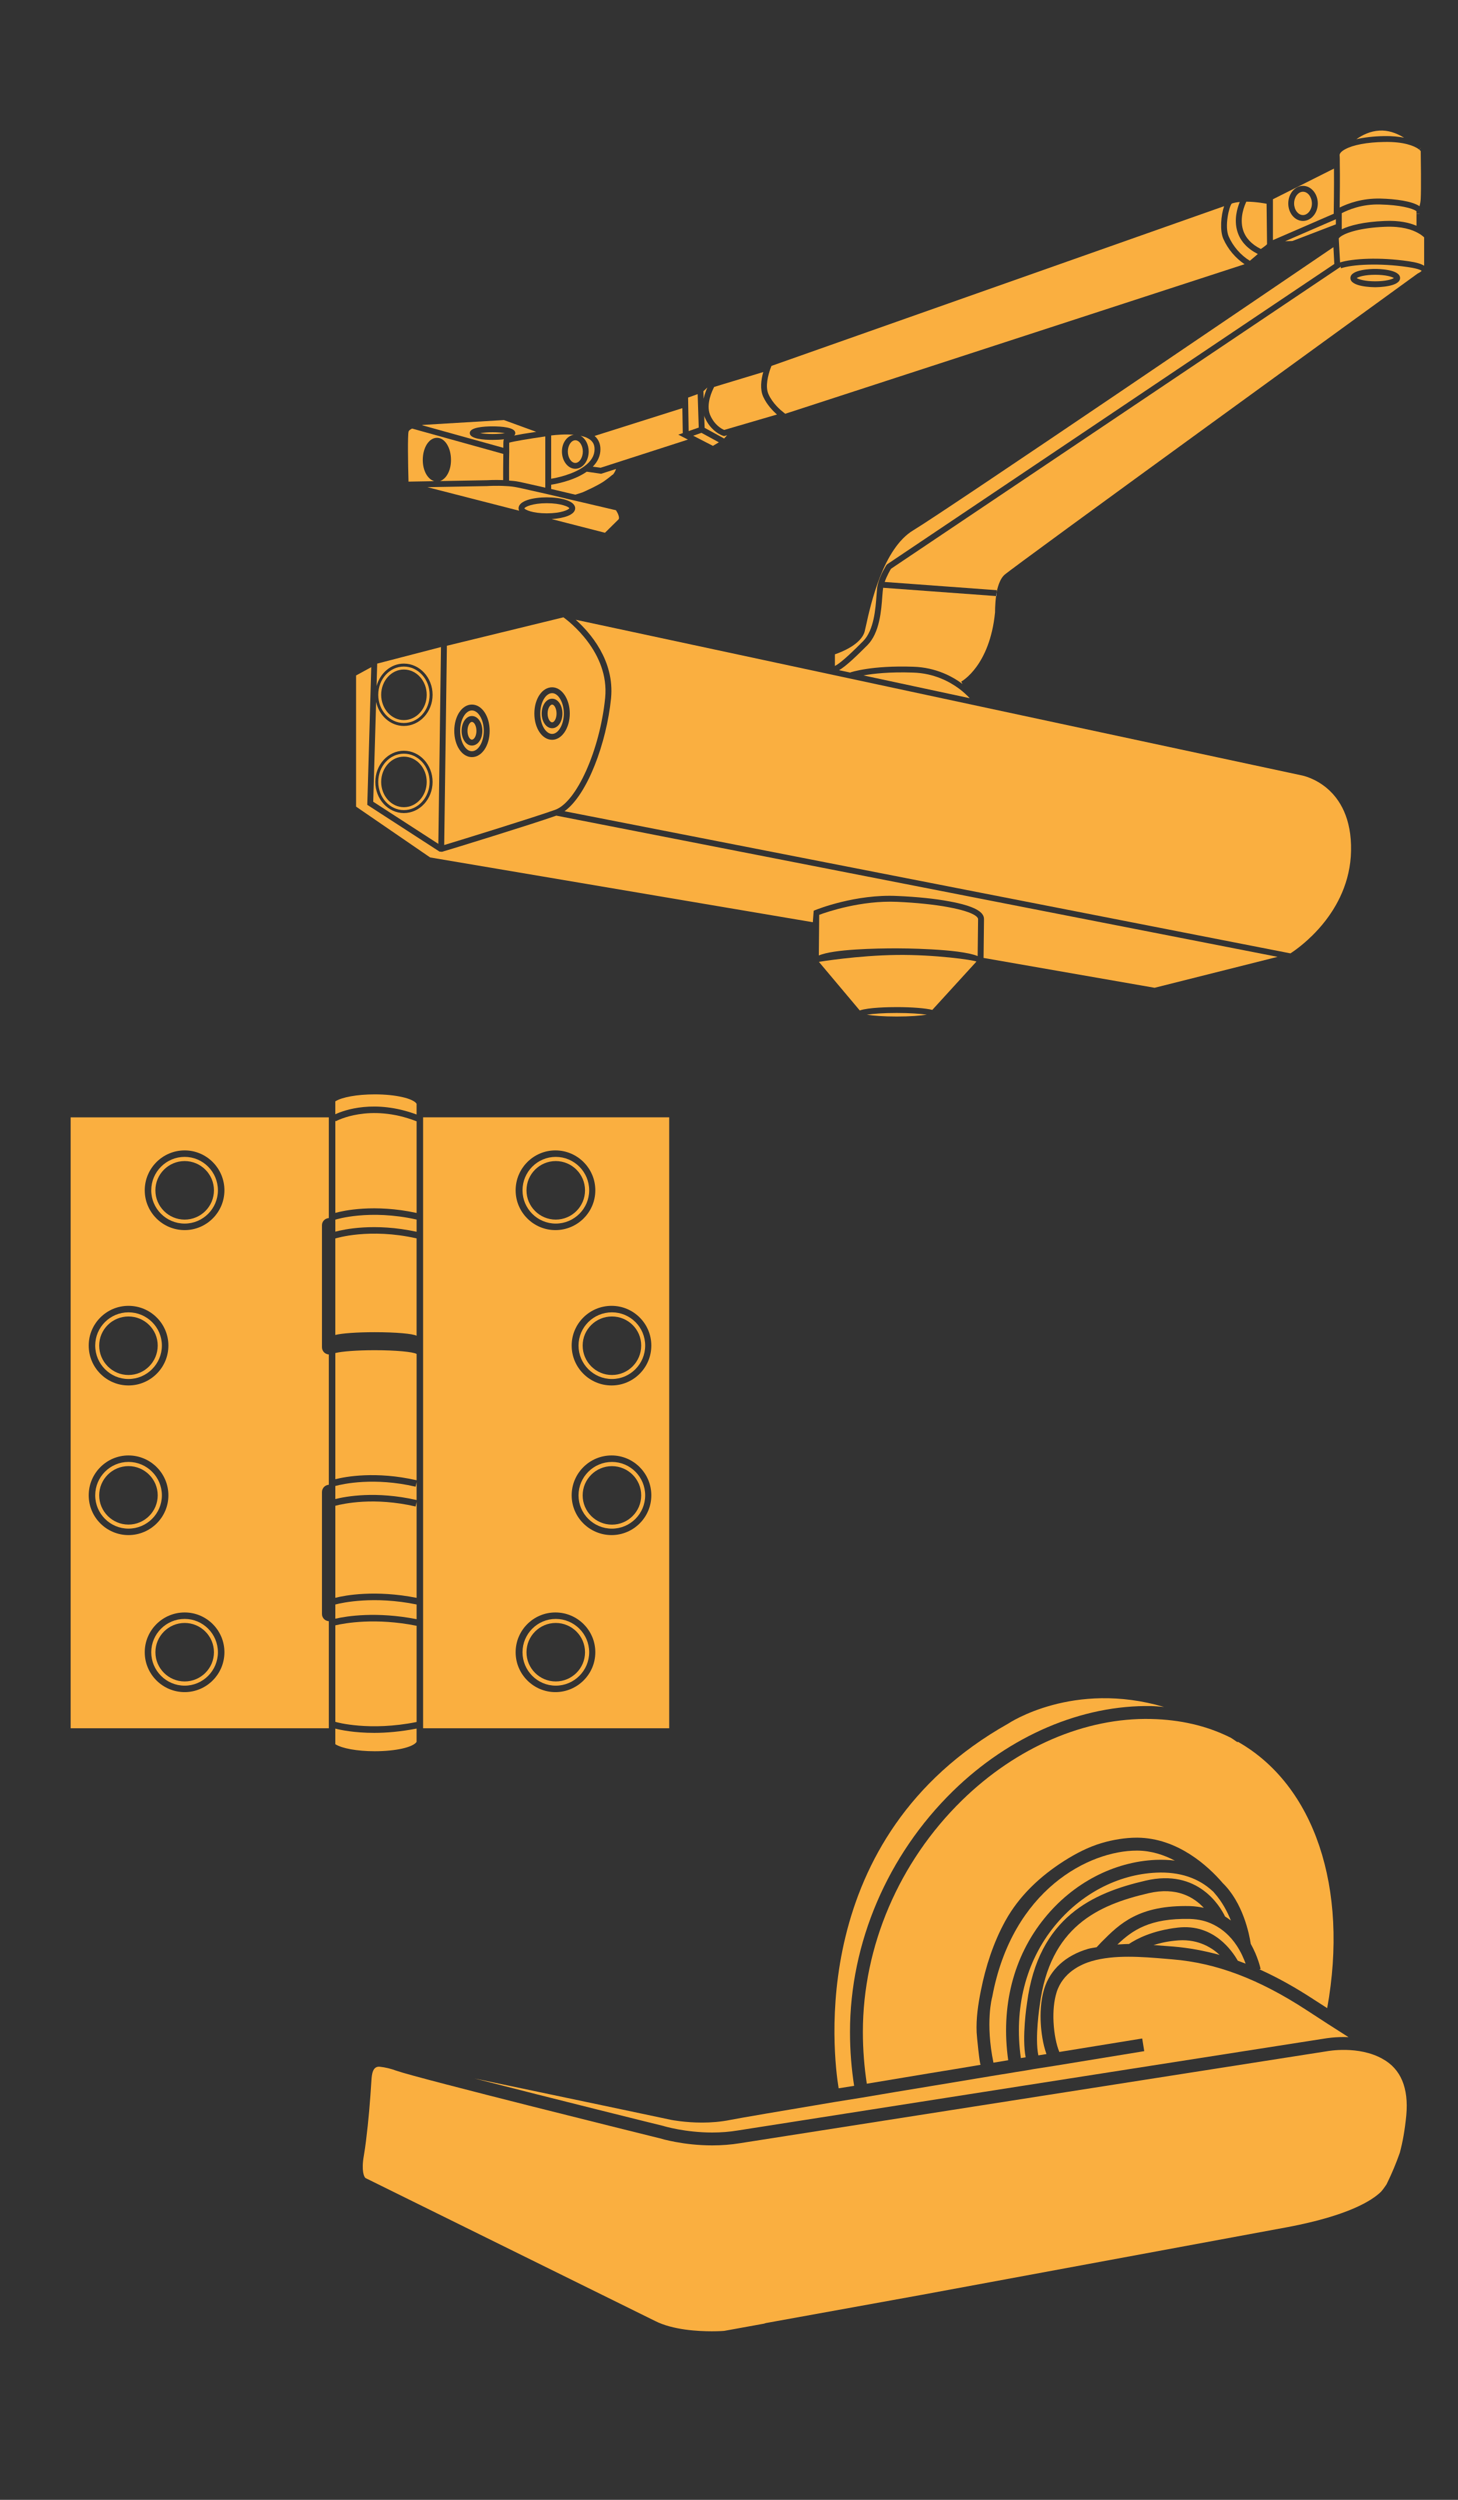 <?xml version="1.0" encoding="utf-8"?>
<!-- Generator: Adobe Illustrator 16.0.0, SVG Export Plug-In . SVG Version: 6.00 Build 0)  -->
<!DOCTYPE svg PUBLIC "-//W3C//DTD SVG 1.1//EN" "http://www.w3.org/Graphics/SVG/1.1/DTD/svg11.dtd">
<svg version="1.1" id="Layer_1" xmlns:x="http://ns.adobe.com/Extensibility/1.0/" xmlns:i="http://ns.adobe.com/AdobeIllustrator/10.0/" xmlns:graph="http://ns.adobe.com/Graphs/1.0/"
	 xmlns="http://www.w3.org/2000/svg" xmlns:xlink="http://www.w3.org/1999/xlink" xmlns:a="http://ns.adobe.com/AdobeSVGViewerExtensions/3.0/"
	 x="0px" y="0px" width="70px" height="120px" viewBox="0 0 70 120" style="enable-background:new 0 0 70 120;"
	 xml:space="preserve">
<rect x="0" y="0" width="70" height="120" fill="#333333" stroke="none"/>
<g>
	<path style="fill:none;" d="M19.39,36.321c-0.6,0-1.089,0.544-1.089,1.214c0,0.669,0.489,1.213,1.089,1.213
		c0.604,0,1.097-0.544,1.097-1.213C20.486,36.865,19.994,36.321,19.39,36.321z"/>
	<polygon style="fill:none;" points="68.233,7.08 68.231,7.082 68.231,7.082 	"/>
	<path style="fill:none;" d="M19.39,34.566c0.604,0,1.097-0.545,1.097-1.215c0-0.669-0.492-1.213-1.097-1.213
		c-0.6,0-1.089,0.544-1.089,1.213C18.301,34.021,18.79,34.566,19.39,34.566z"/>
	<path style="fill:none;" d="M20.98,21.298c-0.189,0-0.4,0.322-0.4,0.783c0,0.443,0.211,0.775,0.4,0.775
		c0.185,0,0.391-0.318,0.391-0.775C21.371,21.62,21.165,21.298,20.98,21.298z"/>
	<path style="fill:none;" d="M28.42,23.762c-0.088,0.044-0.177,0.073-0.267,0.108c0.507,0.117,0.952,0.222,1.231,0.288v-0.936
		c-0.235,0.194-0.548,0.373-0.943,0.533C28.436,23.758,28.428,23.759,28.42,23.762z"/>
	<path style="fill:#FAAF40;" d="M28.055,22.383c0.326-0.237,0.491-0.512,0.491-0.82c0-0.262-0.118-0.433-0.38-0.553
		c-0.087-0.04-0.188-0.068-0.291-0.091c0.229,0.126,0.389,0.417,0.389,0.754c0,0.458-0.289,0.83-0.643,0.83s-0.642-0.373-0.642-0.83
		c0-0.419,0.249-0.753,0.568-0.803c-0.41-0.035-0.836,0.003-1.085,0.033v2.078C26.682,22.945,27.51,22.786,28.055,22.383z"/>
	<path style="fill:#FAAF40;" d="M23.057,20.792c0.143,0.024,0.343,0.043,0.593,0.043s0.448-0.019,0.59-0.043
		c-0.143-0.023-0.343-0.042-0.59-0.042C23.404,20.75,23.203,20.769,23.057,20.792z"/>
	<path style="fill:#FAAF40;" d="M24.179,21.124c0.005-0.013,0.008-0.024,0.016-0.037c-0.173,0.022-0.364,0.03-0.544,0.03
		c-0.41,0-1.097-0.043-1.097-0.329c0-0.279,0.687-0.321,1.097-0.321c0.407,0,1.09,0.042,1.09,0.321c0,0.046-0.022,0.084-0.053,0.119
		c0.228-0.047,0.563-0.105,1.057-0.178l-1.551-0.565l-3.878,0.232c0.001,0-0.023,0.006-0.059,0.014l3.909,1.087
		C24.164,21.329,24.167,21.17,24.179,21.124z"/>
	<path style="fill:#FAAF40;" d="M24.165,21.79l-4.381-1.218c-0.093,0.046-0.16,0.1-0.169,0.149c-0.047,0.199-0.027,1.52-0.002,2.399
		l1.234-0.022c-0.314-0.096-0.549-0.498-0.549-1.017c0-0.597,0.299-1.065,0.682-1.065c0.377,0,0.673,0.468,0.673,1.065
		c0,0.51-0.225,0.906-0.526,1.012l2.254-0.041c0.009-0.001,0.361-0.022,0.776-0.006C24.157,22.786,24.156,22.232,24.165,21.79z"/>
	<path style="fill:#FAAF40;" d="M29.337,33.522c-0.213,2.129-1.132,4.631-2.235,5.42l34.853,6.823
		c0.364-0.233,2.849-1.932,2.91-4.914c0.065-3.146-2.283-3.615-2.384-3.633L27.642,29.75C28.325,30.361,29.513,31.7,29.337,33.522z"
		/>
	<polygon style="fill:#FAAF40;" points="62.048,11.57 64.136,10.769 64.136,10.524 61.7,11.58 	"/>
	<path style="fill:#FAAF40;" d="M34.766,21.05l0.143-0.158l-0.146,0.043l-0.04-0.013c-0.025-0.007-0.601-0.192-0.897-0.911
		c-0.007-0.021-0.008-0.042-0.017-0.064l0.021,0.591L34.766,21.05z"/>
	<path style="fill:#FAAF40;" d="M24.448,21.249c-0.001,0.075-0.004,0.229,0.001,0.429c-0.012,0.472-0.009,1.125-0.008,1.391
		c0.157,0.012,0.315,0.025,0.468,0.057c0.113,0.021,0.342,0.074,0.641,0.141c0.186,0.042,0.402,0.092,0.63,0.143v-2.46
		C25.439,21.056,24.667,21.184,24.448,21.249z"/>
	<path style="fill:#FAAF40;" d="M25.177,24.403c0.024,0.063,0.378,0.239,1.075,0.239c0.698,0,1.057-0.176,1.082-0.247
		c-0.026-0.062-0.384-0.239-1.082-0.239C25.556,24.156,25.201,24.333,25.177,24.403z"/>
	<path style="fill:#FAAF40;" d="M27.622,22.222c0.194,0,0.36-0.25,0.36-0.548c0-0.293-0.166-0.54-0.36-0.54
		c-0.195,0-0.36,0.247-0.36,0.54C27.262,21.971,27.427,22.222,27.622,22.222z"/>
	<path style="fill:#FAAF40;" d="M25.487,23.542c-0.294-0.067-0.521-0.119-0.633-0.14c-0.183-0.038-0.37-0.061-0.558-0.068
		c-0.467-0.03-0.896-0.001-0.902,0l-2.875,0.052l4.406,1.13c-0.018-0.036-0.028-0.075-0.028-0.117c0-0.361,0.701-0.525,1.355-0.525
		c0.657,0,1.363,0.164,1.363,0.525c0,0.318-0.55,0.483-1.132,0.518l2.562,0.658c0.137-0.137,0.488-0.486,0.65-0.642
		c0.068-0.068-0.021-0.286-0.12-0.438c-0.02-0.004-0.047-0.012-0.077-0.02h-0.005c-0.289-0.07-1.026-0.242-1.838-0.431l-0.485-0.111
		l0.005-0.002c-0.3-0.07-0.602-0.139-0.886-0.208C25.994,23.657,25.72,23.594,25.487,23.542z"/>
	<path style="fill:#FAAF40;" d="M36.643,19.044c-0.162-0.357-0.105-0.806,0.002-1.185l-1.912,0.579v0.001h-0.001l-0.443,0.134
		c-0.094,0.176-0.404,0.824-0.201,1.333c0.208,0.5,0.565,0.685,0.682,0.733l2.533-0.741C37.102,19.72,36.813,19.422,36.643,19.044z"
		/>
	<path style="fill:#FAAF40;" d="M46.88,46.158l-2.119,2.321c-0.314-0.082-0.984-0.135-1.707-0.135c-0.348,0-1.365,0.014-1.775,0.162
		l-1.963-2.334c0,0,1.863-0.309,3.742-0.331C44.892,45.819,46.737,46.083,46.88,46.158z"/>
	<path style="fill:#FAAF40;" d="M19.39,31.855c0.76,0,1.379,0.672,1.379,1.497c0,0.825-0.619,1.496-1.379,1.496
		c-0.648,0-1.189-0.494-1.332-1.155l-0.139,4.793l3.126,2.023l0.127-9.449l-3.062,0.795l-0.031,1.079
		C18.248,32.313,18.768,31.855,19.39,31.855z M19.39,39.03c-0.756,0-1.371-0.671-1.371-1.495c0-0.826,0.615-1.497,1.371-1.497
		c0.76,0,1.379,0.671,1.379,1.497C20.769,38.358,20.15,39.03,19.39,39.03z"/>
	<path style="fill:#FAAF40;" d="M62.556,9.204c-0.23,0-0.425,0.259-0.425,0.564c0,0.301,0.193,0.556,0.425,0.556
		c0.232,0,0.43-0.255,0.43-0.556C62.983,9.457,62.792,9.204,62.556,9.204z"/>
	<path style="fill:#FAAF40;" d="M64.046,8.092l-2.932,1.473v1.962l2.92-1.266v-0.056C64.035,10.19,64.054,8.904,64.046,8.092z
		 M62.556,10.606c-0.39,0-0.705-0.375-0.705-0.838c0-0.466,0.315-0.846,0.705-0.846c0.393,0,0.713,0.379,0.713,0.846
		C63.269,10.23,62.947,10.606,62.556,10.606z"/>
	<path style="fill:#FAAF40;" d="M41.617,48.71c0.296,0.047,0.797,0.087,1.437,0.087c0.645,0,1.149-0.042,1.443-0.089
		c-0.298-0.043-0.816-0.083-1.443-0.083C42.394,48.625,41.905,48.665,41.617,48.71z"/>
	<path style="fill:#FAAF40;" d="M39.313,45.867c0.689-0.305,2.75-0.343,3.738-0.343c0.143,0,3.014,0.006,3.887,0.371l0.021-1.767
		c0.004-0.057-0.053-0.325-1.428-0.581c-0.674-0.126-1.525-0.214-2.463-0.256c-1.721-0.077-3.36,0.483-3.737,0.624L39.313,45.867z"
		/>
	<path style="fill:#FAAF40;" d="M26.462,23.473c0.296,0.072,0.603,0.144,0.912,0.215l0.244,0.057l0.137-0.04
		c0.059-0.019,0.13-0.042,0.215-0.071c0.232-0.104,0.665-0.297,0.999-0.511c0.222-0.154,0.383-0.288,0.443-0.339l0.001,0.001
		c0,0,0.001,0,0.001-0.001l0.007,0.007c0.076-0.09,0.124-0.185,0.156-0.279l-0.713,0.231l-0.694-0.1
		c-0.656,0.46-1.591,0.607-1.707,0.624L26.462,23.473L26.462,23.473z"/>
	<path style="fill:#FAAF40;" d="M28.547,20.926c0.184,0.162,0.28,0.374,0.28,0.637c0,0.312-0.124,0.592-0.366,0.838l0.377,0.052
		l4.189-1.351l-0.461-0.237l0.215-0.074l-0.02-1.198L28.547,20.926z"/>
	<polygon style="fill:#FAAF40;" points="33.036,19.085 33.063,20.693 33.547,20.525 33.495,18.919 	"/>
	<path style="fill:#FAAF40;" d="M33.784,19.14c0.044-0.215,0.116-0.402,0.178-0.539l-0.19,0.179L33.784,19.14z"/>
	<path style="fill:#FAAF40;" d="M60.81,9.781c-0.006-0.001-0.476-0.097-0.972-0.1c-0.077,0.158-0.342,0.77-0.157,1.36
		c0.119,0.382,0.406,0.689,0.854,0.912c0,0,0.281-0.19,0.297-0.235L60.81,9.781z"/>
	<path style="fill:#FAAF40;" d="M59.411,11.123c-0.18-0.576-0.006-1.141,0.111-1.427c-0.135,0.013-0.267,0.035-0.383,0.074
		c-0.125,0.125-0.361,1.1-0.146,1.586c0.209,0.475,0.579,0.898,1.013,1.163c0.149-0.124,0.281-0.235,0.383-0.326
		C59.881,11.936,59.552,11.576,59.411,11.123z"/>
	<path style="fill:#FAAF40;" d="M58.735,11.47c-0.176-0.398-0.117-1.121,0.035-1.573c-2.766,0.976-20.577,7.26-21.73,7.667
		c-0.015,0.032-0.031,0.076-0.052,0.133c-0.105,0.297-0.262,0.855-0.09,1.231c0.197,0.439,0.582,0.764,0.727,0.875l0.016-0.005
		l0.008,0.023c0.007,0.005,0.022,0.02,0.027,0.023c0.008,0.007,0.016,0.014,0.023,0.019l22.054-7.18
		C59.313,12.385,58.955,11.963,58.735,11.47z"/>
	<path style="fill:#FAAF40;" d="M42.362,28.608c-0.051,0.706-0.129,1.774-0.723,2.369c-0.634,0.634-1.053,1.019-1.354,1.194
		l0.545,0.117l-0.002-0.009c0.04-0.014,1.019-0.344,3.019-0.274c1.078,0.033,1.877,0.465,2.362,0.826l-0.06-0.112
		c0.015-0.008,1.371-0.746,1.625-3.328c0-0.002-0.004-0.37,0.049-0.778l-5.422-0.398C42.388,28.305,42.375,28.44,42.362,28.608z"/>
	<path style="fill:#FAAF40;" d="M46.056,33.065c-0.455-0.338-1.205-0.748-2.218-0.779c-1.126-0.04-1.911,0.051-2.384,0.136
		l5.104,1.094C46.442,33.393,46.274,33.229,46.056,33.065z"/>
	<path style="fill:#FAAF40;" d="M67.634,12.542c0.369,0.054,0.6,0.123,0.74,0.215v-1.362c-0.043-0.043-0.135-0.126-0.294-0.211
		c-0.278-0.157-0.776-0.333-1.597-0.297c-1.168,0.048-1.873,0.285-2.121,0.473c-0.069,0.052-0.079,0.077-0.079,0.078l-0.009,0.001
		l0.064,1.159C64.933,12.412,66.229,12.333,67.634,12.542z"/>
	<path style="fill:#FAAF40;" d="M66.921,13.347c-0.092-0.063-0.4-0.157-0.896-0.157c-0.49,0-0.797,0.094-0.889,0.157
		c0.092,0.063,0.397,0.157,0.889,0.157C66.521,13.504,66.829,13.411,66.921,13.347z"/>
	<path style="fill:#FAAF40;" d="M68.005,10.262v-0.123c-0.186-0.146-0.813-0.301-1.732-0.323c-0.885-0.029-1.553,0.261-1.854,0.417
		v0.773c0.383-0.184,1.06-0.359,2.056-0.399c0.719-0.033,1.207,0.091,1.532,0.231V10.27h0.144c0,0,0,0,0-0.008H68.005z"/>
	<path style="fill:#FAAF40;" d="M65.12,6.683c0.374-0.087,0.816-0.141,1.324-0.15c0.397-0.008,0.703,0.027,0.968,0.077
		c-0.39-0.238-0.784-0.363-1.179-0.342C65.778,6.293,65.399,6.486,65.12,6.683z"/>
	<path style="fill:#FAAF40;" d="M21.1,40.879l-3.466-2.244l0.191-6.609l-0.729,0.398v6.297l3.555,2.439l18.374,3.11l0.041-0.552
		l0.08-0.033c0.078-0.031,1.929-0.774,3.938-0.675c0.952,0.041,1.817,0.131,2.502,0.26c1.149,0.213,1.677,0.489,1.657,0.866
		l-0.021,1.848l8.211,1.433l5.904-1.485L26.71,39.153c-1.147,0.408-5.23,1.666-5.487,1.736L21.1,40.879z"/>
	<polygon style="fill:#FAAF40;" points="33.281,20.916 34.228,21.403 34.513,21.233 33.678,20.778 	"/>
	<path style="fill:#FAAF40;" d="M68.097,7.148c-0.195-0.135-0.677-0.354-1.646-0.333c-0.813,0.013-1.492,0.141-1.869,0.35
		c-0.181,0.097-0.274,0.204-0.267,0.293c0.01,0.077,0.01,0.215,0.01,0.406c0.012,0.588,0.001,1.626-0.006,2.098
		c0.385-0.192,1.074-0.451,1.959-0.43c0.711,0.017,1.531,0.125,1.875,0.368c0.023-0.089,0.047-0.197,0.056-0.339
		c0.028-0.474,0.006-2.022,0.001-2.309c-0.014-0.015-0.034-0.038-0.066-0.064l0.09-0.108l0,0l-0.098,0.102
		C68.114,7.165,68.104,7.158,68.097,7.148z"/>
	<path style="fill:#FAAF40;" d="M42.778,27.303c-0.049,0.08-0.203,0.347-0.303,0.633l5.379,0.395l-0.008,0.108
		c0.084-0.405,0.204-0.679,0.37-0.837c0.442-0.402,19.054-13.896,19.847-14.471c0.099-0.047,0.18-0.105,0.192-0.134
		c-0.014-0.004-0.091-0.093-0.663-0.176c-1.379-0.205-2.682-0.124-3.207,0.057l-0.037-0.105l0.002,0.043L42.778,27.303z
		 M66.022,12.909c0.123,0,1.197,0.012,1.197,0.438c0,0.427-1.074,0.44-1.197,0.44c-0.121,0-1.188-0.013-1.188-0.44
		C64.834,12.921,65.901,12.909,66.022,12.909z"/>
	<path style="fill:#FAAF40;" d="M22.655,34.104c-0.305,0-0.563,0.448-0.563,0.979s0.258,0.979,0.563,0.979
		c0.311,0,0.573-0.448,0.573-0.979S22.966,34.104,22.655,34.104z M23.158,35.083c0,0.402-0.217,0.706-0.502,0.706
		c-0.277,0-0.493-0.31-0.493-0.706c0-0.399,0.216-0.712,0.493-0.712C22.937,34.371,23.158,34.683,23.158,35.083z"/>
	<path style="fill:#FAAF40;" d="M26.509,33.273c-0.31,0-0.571,0.448-0.571,0.979c0,0.531,0.262,0.979,0.571,0.979
		c0.3,0,0.563-0.458,0.563-0.979S26.81,33.273,26.509,33.273z M26.509,34.958c-0.28,0-0.501-0.31-0.501-0.705
		c0-0.4,0.221-0.713,0.501-0.713c0.277,0,0.493,0.313,0.493,0.713C27.002,34.647,26.786,34.958,26.509,34.958z"/>
	<path style="fill:#FAAF40;" d="M26.509,33.821c-0.089,0-0.219,0.168-0.219,0.432c0,0.242,0.116,0.422,0.219,0.422
		c0.1,0,0.212-0.181,0.212-0.422C26.722,34.009,26.606,33.821,26.509,33.821z"/>
	<path style="fill:#FAAF40;" d="M42.082,28.587c0.017-0.223,0.028-0.4,0.058-0.515c0.01-0.044,0.014-0.058,0.02-0.075
		c0.111-0.424,0.389-0.853,0.398-0.872l0.039-0.04l21.465-14.414l-0.043-0.806c-2.052,1.394-18.607,12.65-20.166,13.587
		c-1.459,0.872-2.053,3.568-2.276,4.583c-0.026,0.113-0.046,0.206-0.062,0.272c-0.164,0.624-1.113,0.996-1.431,1.103v0.558
		c0.324-0.159,0.981-0.816,1.356-1.191C41.961,30.257,42.036,29.212,42.082,28.587z"/>
	<path style="fill:#FAAF40;" d="M29.055,33.494c0.212-2.188-1.765-3.688-2.004-3.861l-5.592,1.365l-0.003-0.013l-0.129,9.579
		c0.843-0.254,4.328-1.333,5.322-1.689C27.682,38.513,28.805,35.999,29.055,33.494z M22.655,36.344
		c-0.474,0-0.845-0.554-0.845-1.261s0.372-1.262,0.845-1.262c0.479,0,0.854,0.555,0.854,1.262
		C23.51,35.79,23.134,36.344,22.655,36.344z M25.655,34.252c0-0.707,0.375-1.26,0.854-1.26c0.467,0,0.847,0.565,0.847,1.26
		s-0.38,1.261-0.847,1.261C26.031,35.513,25.655,34.959,25.655,34.252z"/>
	<path style="fill:#FAAF40;" d="M22.444,35.083c0,0.243,0.111,0.423,0.211,0.423c0.104,0,0.22-0.173,0.22-0.423
		c0-0.247-0.116-0.43-0.22-0.43C22.558,34.652,22.444,34.84,22.444,35.083z"/>
	<path style="fill:#FAAF40;" d="M19.39,34.707c0.681,0,1.237-0.603,1.237-1.355s-0.556-1.355-1.237-1.355
		c-0.682,0-1.23,0.603-1.23,1.355S18.708,34.707,19.39,34.707z M19.39,32.139c0.604,0,1.097,0.544,1.097,1.213
		c0,0.67-0.492,1.215-1.097,1.215c-0.6,0-1.089-0.545-1.089-1.215C18.301,32.683,18.79,32.139,19.39,32.139z"/>
	<path style="fill:#FAAF40;" d="M19.39,36.179c-0.682,0-1.23,0.603-1.23,1.355c0,0.743,0.548,1.354,1.23,1.354
		c0.681,0,1.237-0.611,1.237-1.354C20.627,36.782,20.071,36.179,19.39,36.179z M19.39,38.748c-0.6,0-1.089-0.544-1.089-1.213
		c0-0.67,0.489-1.214,1.089-1.214c0.604,0,1.097,0.544,1.097,1.214C20.486,38.204,19.994,38.748,19.39,38.748z"/>
	<path style="fill:#FFFFFF;" d="M47.823,28.612l0.012,0.001l0.012-0.173c0,0.013-0.006,0.022-0.009,0.035
		C47.832,28.521,47.828,28.565,47.823,28.612z"/>
	<polygon style="fill:#FFFFFF;" points="68.323,6.973 68.323,6.973 68.327,6.978 	"/>
	<polygon style="fill:#FFFFFF;" points="68.271,10.019 68.269,10.012 68.267,10.019 	"/>
	<path style="fill:#FFFFFF;" d="M68.33,6.979l-0.003-0.001L68.33,6.979z"/>
	<path style="fill:#FFFFFF;" d="M37.625,19.803c0.007,0.005,0.016,0.014,0.021,0.018l-0.006-0.023L37.625,19.803z"/>
	<polygon style="fill:#FFFFFF;" points="34.733,18.438 34.732,18.439 34.733,18.439 	"/>
</g>
<g>
	<path style="fill:#FAAF40;" d="M56.591,93.143c-0.49,0.035-0.887,0.125-1.207,0.227c0.221,0.015,0.441,0.031,0.653,0.049
		l0.308,0.023c0.742,0.063,1.477,0.199,2.211,0.402C58.241,93.546,57.587,93.079,56.591,93.143z"/>
	<path style="fill:#FAAF40;" d="M52.245,93.551c0.133-0.037,0.271-0.053,0.405-0.078l0.231-0.246
		c0.869-0.873,1.778-1.787,4.262-1.729c0.234,0.008,0.445,0.042,0.652,0.084c-0.464-0.501-1.295-1.021-2.656-0.701
		c-2.42,0.562-4.729,1.601-5.219,5.367c-0.004,0.024-0.244,1.571-0.068,2.417c0.133-0.021,0.26-0.04,0.389-0.063
		c-0.177-0.496-0.251-1.063-0.273-1.488c-0.023-0.422-0.015-1.047,0.164-1.635C50.415,94.548,51.165,93.864,52.245,93.551z"/>
	<path style="fill:#FAAF40;" d="M59.427,94.12c0.127,0.045,0.25,0.092,0.377,0.142c-0.086-0.24-0.223-0.559-0.435-0.877
		c-0.297-0.445-0.67-0.781-1.106-0.996c-0.334-0.171-0.703-0.26-1.135-0.274c-1.916-0.044-2.759,0.538-3.479,1.228
		c0.185-0.01,0.367-0.025,0.552-0.025c0.347-0.233,1.112-0.647,2.349-0.787C58.278,92.331,59.171,93.671,59.427,94.12z"/>
	<path style="fill:#FAAF40;" d="M46.187,86.421c-3.024,2.955-4.76,7.009-4.76,11.119c0,0.866,0.07,1.694,0.189,2.485
		c0.945-0.16,1.936-0.323,2.936-0.489c0.851-0.138,1.701-0.278,2.532-0.419c-0.052,0.01-0.188-1.405-0.194-1.551
		c-0.03-0.674,0.07-1.349,0.203-2.01c0.229-1.158,0.602-2.306,1.172-3.343c0.662-1.202,1.672-2.146,2.818-2.878
		c0.565-0.359,1.168-0.674,1.811-0.863c0.535-0.158,1.127-0.258,1.688-0.258c0.01,0,0.021,0,0.029,0
		c1.928,0.02,3.373,1.352,4.063,2.143l0.021,0.027c0.98,0.95,1.281,2.441,1.355,2.928c0.352,0.625,0.467,1.181,0.474,1.207
		l-0.062,0.014c0.842,0.377,1.702,0.854,2.596,1.438c0.225,0.146,0.44,0.283,0.662,0.426c1.041-5.772-0.615-10.705-4.289-12.787
		l-0.017,0.022l-0.116-0.077c-0.074-0.052-0.149-0.104-0.228-0.15l-0.052-0.023c-1.102-0.543-2.361-0.834-3.75-0.865
		C52.107,82.441,48.802,83.866,46.187,86.421z"/>
	<path style="fill:#FAAF40;" d="M55,90.277c2.53-0.596,3.597,1.264,3.814,1.718c0.098,0.062,0.188,0.129,0.282,0.196
		c-0.17-0.424-0.422-0.907-0.801-1.332c-0.018-0.018-0.029-0.034-0.047-0.055c-0.006-0.005-0.014-0.016-0.02-0.021l-0.002,0.003
		c-0.682-0.637-1.594-0.943-2.709-0.893c-1.851,0.084-3.637,1.022-4.896,2.576c-1.382,1.702-1.943,3.941-1.609,6.326
		c0.078-0.013,0.156-0.025,0.231-0.037c-0.188-0.966,0.054-2.535,0.065-2.604C49.849,92.016,52.489,90.859,55,90.277z"/>
	<path style="fill:#FAAF40;" d="M66.378,98.833c-1.154-0.653-2.643-0.37-2.65-0.37c-0.285,0.044-27.99,4.383-28.21,4.419
		c-0.418,0.068-0.863,0.104-1.32,0.104c-1.396,0-2.467-0.324-2.513-0.338c-0.458-0.112-11.63-2.881-12.663-3.25
		c-0.256-0.094-0.513-0.158-0.784-0.188c-0.354-0.04-0.388,0.386-0.404,0.64c-0.061,0.976-0.139,1.947-0.262,2.916
		c-0.03,0.233-0.061,0.471-0.102,0.705c-0.131,0.733,0.01,1.029,0.075,1.081c0.008,0.003,12.572,6.201,13.916,6.867
		c0.849,0.429,2.065,0.491,2.713,0.491c0.355,0,0.587-0.018,0.594-0.02c0.04-0.008,0.745-0.134,1.913-0.347
		c0.051-0.015,0.086-0.028,0.086-0.028l7.477-1.354c0,0,17.581-3.254,17.587-3.254c2.908-0.551,4.04-1.273,4.473-1.696
		c0.094-0.108,0.182-0.228,0.266-0.356c0.271-0.551,0.475-1.053,0.638-1.52c0.136-0.506,0.242-1.093,0.31-1.797
		C67.636,100.223,67.253,99.313,66.378,98.833z"/>
	<path style="fill:#FAAF40;" d="M55.494,89.279c0.317-0.012,0.622,0,0.913,0.037c-0.527-0.276-1.137-0.477-1.801-0.481
		c-0.01,0-0.02,0-0.028,0c-2.274,0-5.981,1.864-6.94,7.022c-0.013,0.041-0.336,1.24,0.058,3.158l0.215-0.035
		c0.168-0.026,0.33-0.055,0.494-0.082c-0.364-2.563,0.245-4.977,1.741-6.816C51.515,90.391,53.466,89.371,55.494,89.279z"/>
	<path style="fill:#FAAF40;" d="M48.406,82.738c-9.72,5.463-8.396,15.953-8.142,17.507l0.744-0.118
		c-0.125-0.798-0.199-1.672-0.199-2.587c0-4.276,1.802-8.49,4.945-11.563c2.732-2.67,6.2-4.142,9.527-4.08
		c0.208,0.006,0.406,0.027,0.607,0.043C51.528,80.657,48.443,82.714,48.406,82.738z"/>
	<path style="fill:#FAAF40;" d="M33.706,101.891c-0.823,0-1.452-0.125-1.49-0.132c-0.085-0.018-5.51-1.166-9.438-1.987
		c3.723,0.957,8.992,2.265,9.071,2.28c0.025,0.011,1.047,0.316,2.346,0.316c0.423,0,0.833-0.032,1.218-0.097
		c0.198-0.035,27.068-4.238,28.21-4.418c0.013,0,0.483-0.09,1.121-0.063c-0.666-0.422-1.342-0.856-2.024-1.304
		c-2.281-1.485-4.322-2.258-6.428-2.43l-0.31-0.027c-1.157-0.096-2.468-0.206-3.567,0.111c-0.505,0.148-1.396,0.541-1.693,1.517
		c-0.119,0.391-0.168,0.894-0.14,1.42c0.032,0.575,0.132,1.067,0.277,1.424l3.979-0.647l0.098,0.608l-4.233,0.692
		c-0.317,0.048-0.646,0.1-0.978,0.154l-0.08,0.012c-0.27,0.048-0.561,0.1-0.854,0.142c-0.249,0.044-0.516,0.086-0.785,0.128
		l-0.51,0.084c-0.927,0.155-1.89,0.313-2.846,0.473c-1.108,0.183-2.212,0.364-3.25,0.543l-1.34,0.215
		c-2.478,0.416-4.564,0.771-4.981,0.854C34.606,101.857,34.13,101.891,33.706,101.891z"/>
</g>
<g>
	<path style="fill:none;" d="M8.866,58.233c0.602,0,1.093-0.491,1.093-1.094c0-0.602-0.491-1.093-1.093-1.093
		c-0.613,0-1.093,0.48-1.093,1.093C7.773,57.742,8.264,58.233,8.866,58.233z"/>
	<path style="fill:none;" d="M6.168,65.693c0.602,0,1.092-0.498,1.092-1.104c0-0.598-0.49-1.086-1.092-1.086
		c-0.603,0-1.093,0.488-1.093,1.086C5.075,65.195,5.566,65.693,6.168,65.693z"/>
	<path style="fill:#FAAF40;" d="M8.866,77.713c-0.885,0-1.605,0.719-1.605,1.6c0,0.883,0.72,1.604,1.605,1.604
		c0.88,0,1.596-0.721,1.596-1.604C10.462,78.432,9.746,77.713,8.866,77.713z M8.866,80.715c-0.775,0-1.405-0.629-1.405-1.402
		c0-0.774,0.63-1.406,1.405-1.406c0.775,0,1.406,0.632,1.406,1.406C10.272,80.086,9.641,80.715,8.866,80.715z"/>
	<path style="fill:#FAAF40;" d="M8.866,58.736c0.88,0,1.596-0.718,1.596-1.597c0-0.885-0.716-1.605-1.596-1.605
		c-0.885,0-1.605,0.72-1.605,1.605C7.261,58.019,7.981,58.736,8.866,58.736z M8.866,55.735c0.775,0,1.406,0.63,1.406,1.405
		s-0.631,1.405-1.406,1.405c-0.775,0-1.406-0.63-1.406-1.405S8.091,55.735,8.866,55.735z"/>
	<path style="fill:#FAAF40;" d="M6.168,66.197c0.884,0,1.604-0.723,1.604-1.606c0-0.881-0.72-1.595-1.604-1.595
		c-0.88,0-1.597,0.714-1.597,1.595C4.572,65.475,5.288,66.197,6.168,66.197z M6.168,63.195c0.774,0,1.404,0.623,1.404,1.396
		c0,0.78-0.63,1.414-1.404,1.414c-0.775,0-1.406-0.634-1.406-1.414C4.763,63.818,5.394,63.195,6.168,63.195z"/>
	<path style="fill:#FAAF40;" d="M6.168,73.379c0.884,0,1.604-0.717,1.604-1.598c0-0.885-0.72-1.604-1.604-1.604
		c-0.88,0-1.597,0.72-1.597,1.604C4.572,72.662,5.288,73.379,6.168,73.379z M6.168,70.378c0.774,0,1.404,0.629,1.404,1.403
		c0,0.773-0.63,1.404-1.404,1.404c-0.775,0-1.406-0.631-1.406-1.404C4.762,71.007,5.394,70.378,6.168,70.378z"/>
	<path style="fill:none;" d="M6.168,66.506c1.057,0,1.917-0.857,1.917-1.915c0-1.052-0.859-1.907-1.917-1.907
		c-1.052,0-1.909,0.855-1.909,1.907C4.259,65.648,5.116,66.506,6.168,66.506z"/>
	<path style="fill:none;" d="M15.458,58.813v5.856c0,0.188,0.144,0.335,0.329,0.351v-6.548
		C15.602,58.484,15.458,58.632,15.458,58.813z"/>
	<path style="fill:none;" d="M15.458,71.625v5.854c0,0.183,0.144,0.33,0.329,0.344v-6.549
		C15.602,71.287,15.458,71.436,15.458,71.625z"/>
	<path style="fill:none;" d="M8.866,77.4c-1.058,0-1.917,0.857-1.917,1.91c0,1.056,0.86,1.916,1.917,1.916
		c1.052,0,1.909-0.86,1.909-1.916C10.774,78.259,9.918,77.4,8.866,77.4z"/>
	<path style="fill:none;" d="M8.866,55.223c-1.058,0-1.917,0.86-1.917,1.917c0,1.052,0.86,1.909,1.917,1.909
		c1.052,0,1.909-0.857,1.909-1.909C10.774,56.083,9.918,55.223,8.866,55.223z"/>
	<path style="fill:none;" d="M8.085,71.781c0-1.057-0.859-1.915-1.917-1.915c-1.052,0-1.909,0.858-1.909,1.915
		c0,1.052,0.857,1.908,1.909,1.908C7.226,73.689,8.085,72.833,8.085,71.781z"/>
	<polygon style="fill:none;" points="20.271,71.307 20.271,64.988 20.064,65.033 20.064,71.277 	"/>
	<path style="fill:#FAAF40;" d="M26.682,58.736c0.885,0,1.605-0.718,1.605-1.597c0-0.885-0.72-1.605-1.605-1.605
		c-0.88,0-1.596,0.72-1.596,1.605C25.086,58.019,25.802,58.736,26.682,58.736z M26.682,55.735c0.775,0,1.406,0.63,1.406,1.405
		s-0.631,1.405-1.406,1.405c-0.774,0-1.405-0.63-1.405-1.405S25.908,55.735,26.682,55.735z"/>
	<path style="fill:#FAAF40;" d="M29.38,62.996c-0.885,0-1.605,0.714-1.605,1.595c0,0.884,0.72,1.606,1.605,1.606
		c0.88,0,1.596-0.723,1.596-1.606C30.976,63.71,30.26,62.996,29.38,62.996z M29.38,66.005c-0.775,0-1.406-0.634-1.406-1.414
		c0-0.771,0.63-1.396,1.406-1.396c0.774,0,1.405,0.623,1.405,1.396C30.785,65.371,30.155,66.005,29.38,66.005z"/>
	<path style="fill:#FAAF40;" d="M29.38,70.178c-0.885,0-1.605,0.721-1.605,1.604c0,0.881,0.72,1.598,1.605,1.598
		c0.88,0,1.596-0.717,1.596-1.598C30.976,70.896,30.26,70.178,29.38,70.178z M29.38,73.188c-0.775,0-1.406-0.631-1.406-1.405
		s0.63-1.403,1.406-1.403c0.774,0,1.405,0.629,1.405,1.403S30.155,73.188,29.38,73.188z"/>
	<path style="fill:#FAAF40;" d="M26.682,77.713c-0.88,0-1.596,0.719-1.596,1.6c0,0.883,0.716,1.604,1.596,1.604
		c0.885,0,1.605-0.721,1.605-1.604C28.287,78.432,27.567,77.713,26.682,77.713z M26.682,80.715c-0.774,0-1.405-0.629-1.405-1.402
		c0-0.774,0.63-1.406,1.405-1.406s1.406,0.632,1.406,1.406C28.088,80.086,27.457,80.715,26.682,80.715z"/>
	<path style="fill:none;" d="M17.991,64.814c1.006,0,1.842,0.078,2.011,0.18v-0.873c-0.169-0.098-1.005-0.172-2.011-0.172
		c-0.856,0-1.585,0.055-1.891,0.133v0.868C16.405,64.872,17.135,64.814,17.991,64.814z"/>
	<path style="fill:none;" d="M29.363,69.866c-1.058,0-1.917,0.858-1.917,1.915c0,1.052,0.86,1.908,1.917,1.908
		c1.052,0,1.908-0.856,1.908-1.908C31.271,70.727,30.415,69.866,29.363,69.866z"/>
	<path style="fill:none;" d="M29.363,62.684c-1.058,0-1.917,0.855-1.917,1.907c0,1.058,0.86,1.915,1.917,1.915
		c1.052,0,1.908-0.857,1.908-1.915C31.271,63.539,30.415,62.684,29.363,62.684z"/>
	<path style="fill:none;" d="M26.665,77.4c-1.052,0-1.909,0.857-1.909,1.91c0,1.056,0.856,1.916,1.909,1.916
		c1.057,0,1.917-0.86,1.917-1.916C28.582,78.259,27.722,77.4,26.665,77.4z"/>
	<path style="fill:none;" d="M26.665,59.049c1.057,0,1.917-0.857,1.917-1.909c0-1.057-0.86-1.917-1.917-1.917
		c-1.052,0-1.909,0.86-1.909,1.917C24.756,58.191,25.613,59.049,26.665,59.049z"/>
	<path style="fill:#FAAF40;" d="M20.001,64.121v-4.675c-2.272-0.51-3.867-0.005-3.902,0.005v4.631
		c0.306-0.078,1.035-0.133,1.891-0.133C18.997,63.949,19.833,64.023,20.001,64.121z"/>
	<path style="fill:#FAAF40;" d="M17.991,64.814c-0.856,0-1.585,0.058-1.891,0.136v6.057c0.503-0.125,1.942-0.396,3.902,0.05v-6.063
		C19.833,64.893,18.997,64.814,17.991,64.814z"/>
	<path style="fill:#FAAF40;" d="M20.001,53.5v-0.517c-0.169-0.256-1.005-0.45-2.011-0.45c-0.852,0-1.583,0.138-1.891,0.336v0.619
		C16.528,53.289,17.991,52.757,20.001,53.5z"/>
	<path style="fill:#FAAF40;" d="M17.971,83.184c-0.974,0-1.636-0.144-1.872-0.205v0.748c0.308,0.199,1.04,0.338,1.891,0.338
		c1.013,0,1.842-0.191,2.011-0.449v-0.639C19.239,83.126,18.548,83.184,17.971,83.184z"/>
	<path style="fill:#FAAF40;" d="M16.12,53.825l-0.02-0.033v4.43c0.392-0.107,1.867-0.436,3.902,0.004v-4.399
		C17.729,52.94,16.136,53.816,16.12,53.825z"/>
	<path style="fill:#FAAF40;" d="M16.1,72.282V76.7c0.47-0.12,1.915-0.39,3.902,0.002V72.1l-0.049,0.217
		C17.961,71.855,16.488,72.18,16.1,72.282z"/>
	<path style="fill:#FAAF40;" d="M16.1,77.021v0.682c0.555-0.128,1.98-0.352,3.902,0.023V77.02
		C17.952,76.602,16.448,76.93,16.1,77.021z"/>
	<path style="fill:#FAAF40;" d="M16.1,71.331v0.629c0.503-0.127,1.942-0.399,3.902,0.047V71.15l-0.049,0.216
		C17.961,70.904,16.488,71.229,16.1,71.331z"/>
	<path style="fill:#FAAF40;" d="M16.1,78.021v4.633c0.059,0.02,1.642,0.464,3.902,0.007v-4.618
		C18.031,77.648,16.565,77.913,16.1,78.021z"/>
	<path style="fill:#FAAF40;" d="M32.129,53.635H20.314v29.327h11.815V53.635z M26.665,55.223c1.057,0,1.917,0.86,1.917,1.917
		c0,1.052-0.86,1.909-1.917,1.909c-1.052,0-1.909-0.857-1.909-1.909C24.756,56.083,25.613,55.223,26.665,55.223z M26.665,81.227
		c-1.052,0-1.909-0.859-1.909-1.914c0-1.054,0.856-1.91,1.909-1.91c1.057,0,1.917,0.856,1.917,1.91S27.722,81.227,26.665,81.227z
		 M29.363,73.689c-1.058,0-1.917-0.856-1.917-1.908c0-1.057,0.86-1.915,1.917-1.915c1.052,0,1.908,0.858,1.908,1.915
		C31.271,72.833,30.415,73.689,29.363,73.689z M29.363,66.506c-1.058,0-1.917-0.857-1.917-1.915c0-1.052,0.86-1.907,1.917-1.907
		c1.052,0,1.908,0.855,1.908,1.907C31.271,65.648,30.415,66.506,29.363,66.506z"/>
	<path style="fill:#FAAF40;" d="M16.1,58.548v0.576c0.392-0.106,1.867-0.435,3.902,0.005v-0.586
		C17.729,58.034,16.135,58.537,16.1,58.548z"/>
	<path style="fill:#FAAF40;" d="M15.458,77.479v-5.854c0-0.189,0.144-0.338,0.329-0.352V65.02c-0.186-0.016-0.329-0.16-0.329-0.351
		v-5.856c0-0.181,0.144-0.328,0.329-0.342v-4.835H3.392v29.327h12.395v-5.14C15.602,77.811,15.458,77.661,15.458,77.479z
		 M6.168,62.684c1.057,0,1.917,0.855,1.917,1.907c0,1.058-0.859,1.915-1.917,1.915c-1.052,0-1.909-0.857-1.909-1.915
		C4.259,63.539,5.116,62.684,6.168,62.684z M4.259,71.781c0-1.057,0.857-1.915,1.909-1.915c1.057,0,1.917,0.858,1.917,1.915
		c0,1.052-0.859,1.908-1.917,1.908C5.116,73.689,4.259,72.833,4.259,71.781z M8.866,81.227c-1.058,0-1.917-0.859-1.917-1.914
		c0-1.054,0.86-1.91,1.917-1.91c1.052,0,1.909,0.856,1.909,1.91C10.774,80.366,9.918,81.227,8.866,81.227z M8.866,59.049
		c-1.058,0-1.917-0.857-1.917-1.909c0-1.057,0.86-1.917,1.917-1.917c1.052,0,1.909,0.86,1.909,1.917
		C10.774,58.191,9.918,59.049,8.866,59.049z"/>
</g>
</svg>
